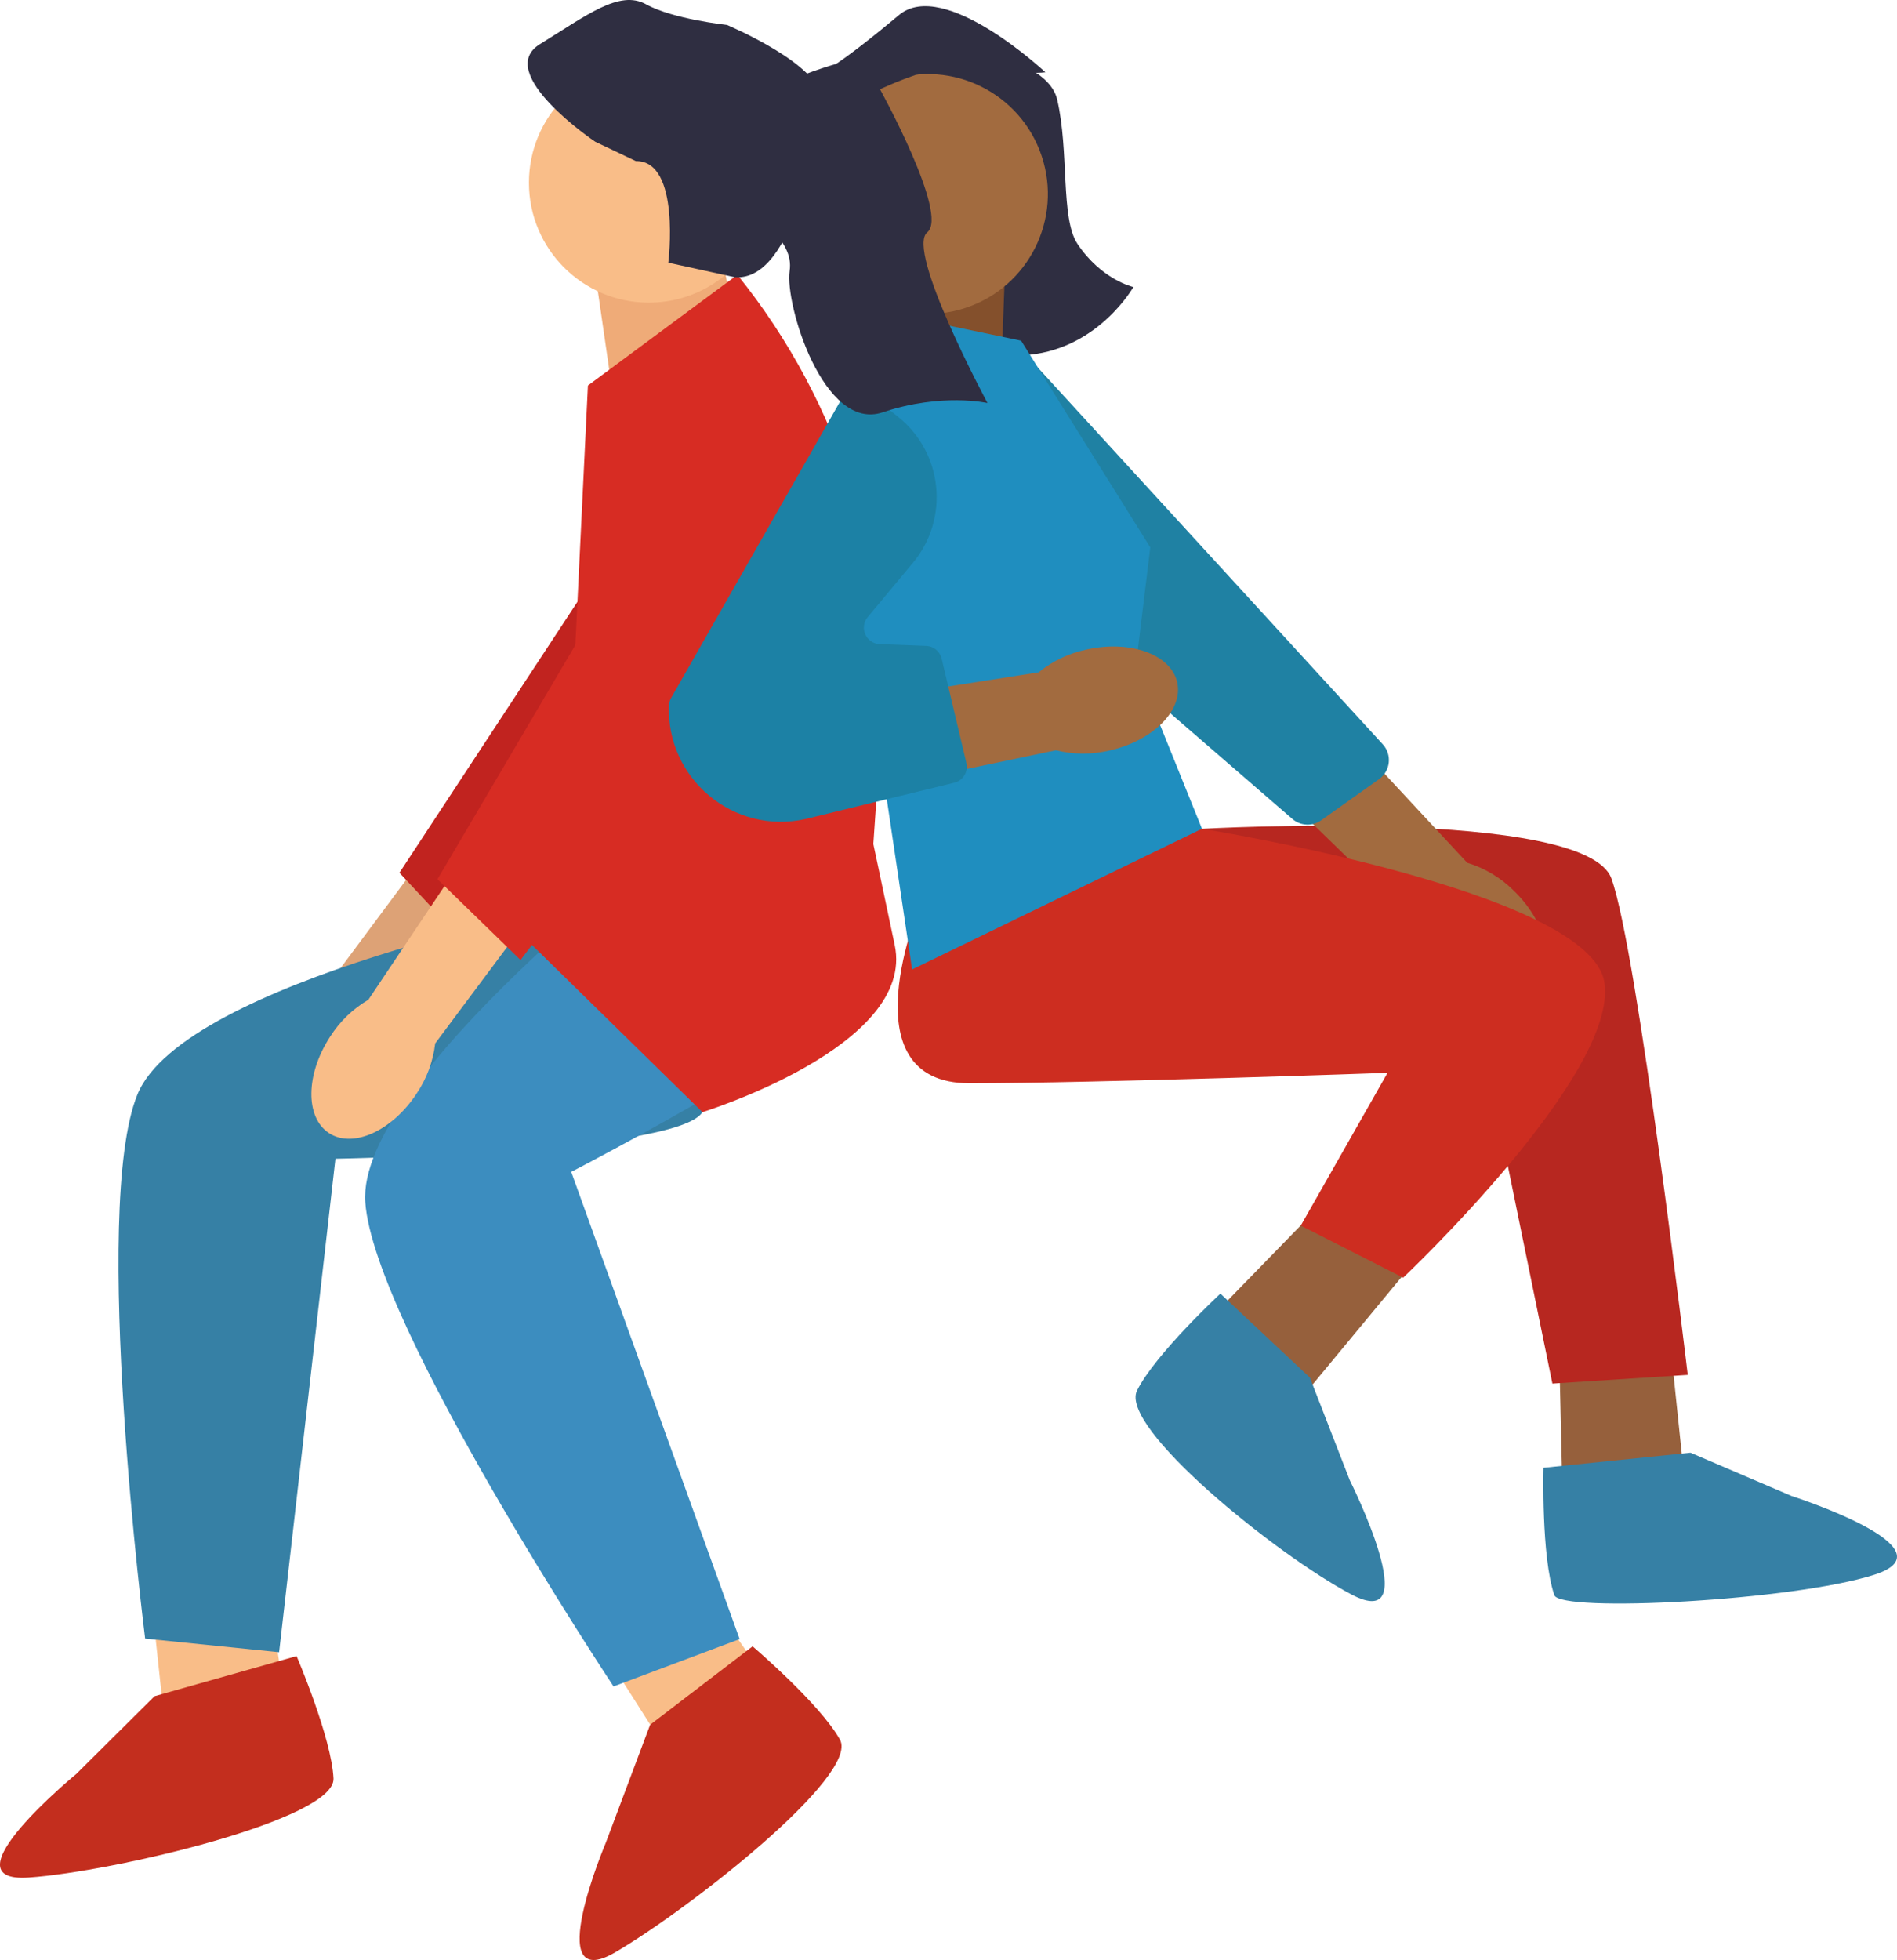 <?xml version="1.0" encoding="UTF-8"?><svg id="Layer_1" xmlns="http://www.w3.org/2000/svg" viewBox="0 0 517.46 534.44"><defs><style>.cls-1{fill:#2f2e41;}.cls-2{fill:#96603c;}.cls-3{fill:#efab78;}.cls-4{fill:#1f81a3;}.cls-5{fill:#1f8ebf;}.cls-6{fill:#3c8dbf;}.cls-7{fill:#b72720;}.cls-8{fill:#c1231f;}.cls-9{fill:#a26b3f;}.cls-10{fill:#f9bd88;}.cls-11{fill:#dda276;}.cls-12{fill:#cd2d20;}.cls-13{fill:#c32e1e;}.cls-14{fill:#d72c23;}.cls-15{fill:#3680a5;}.cls-16{fill:#84502c;}.cls-17{fill:#1c81a5;}</style></defs><path id="uuid-afa4718a-41ef-46ad-9f1b-fdedc1410b9c-764" class="cls-11" d="M100.46,295.99c2.93-3.93,4.87-8.5,5.67-13.33l32.6-39.48-19.24-14.96-31,41.66c-4.34,2.26-8.08,5.53-10.9,9.54-7.19,9.92-7.91,21.68-1.59,26.25,6.31,4.58,17.26.24,24.45-9.68h0Z"/><polygon class="cls-8" points="232.5 139.3 191.72 112.05 108.96 237.97 130.51 261.1 232.5 139.3"/><polygon class="cls-3" points="166.48 102.84 161.93 71.49 196.02 65.02 201.36 92.76 166.48 102.84"/><polygon class="cls-10" points="41.71 439.91 46.48 484.41 79.32 474.34 74.02 438.85 41.71 439.91"/><path class="cls-15" d="M157.72,246.55s-107.54,20.66-120.25,51.92,2.12,148.33,2.12,148.33l36.55,3.71,15.36-134.56s93.24-1.59,100.12-12.71,5.83-51.39,5.83-51.39l-39.73-5.3h0Z"/><path class="cls-13" d="M42.14,462.52h0l-21.3,21.16s-36.35,29.86-13.04,28.27c23.31-1.59,83.7-15.89,83.17-27.02s-10.07-33.37-10.07-33.37l-38.77,10.95h0Z"/><polygon class="cls-10" points="166.21 452.73 190.23 490.49 215.2 466.9 194.7 437.44 166.21 452.73"/><path class="cls-6" d="M184.37,227.97s-87.2,66.24-84.73,99.89c2.48,33.65,67.72,131.98,67.72,131.98l34.4-12.9-45.94-127.4s82.85-42.8,84.08-55.82-17.58-48.63-17.58-48.63l-37.96,12.88h.01Z"/><path class="cls-13" d="M177.34,470.29h0l-12.13,32.27s-17.59,41.55,2.59,29.78,66.73-48.25,61.32-57.99-23.83-25.44-23.83-25.44l-27.95,21.38h0Z"/><circle class="cls-10" cx="176.98" cy="49.82" r="32.7"/><path class="cls-14" d="M201.16,74.92l-40.79,30.2-6.36,131.38-15.36,14.83,52.97,51.92s58.27-18.01,52.44-45.56l-5.83-27.55,2.1-30.74c3.08-44.95-10.92-89.4-39.19-124.47h.02,0Z"/><path class="cls-1" d="M200.5,75.6l-18.2-3.97s3.46-27.87-8.84-27.7l-11.12-5.29s-27.81-18.74-15.06-26.6c12.76-7.85,21.66-14.91,28.95-10.86,7.3,4.05,22.08,5.63,22.08,5.63,0,0,26.22,11.04,25.44,20.27s-6.74,49.66-23.26,48.51h.01Z"/><path id="uuid-b608ab84-b9cd-47a8-808f-666f8f7d666f-765" class="cls-10" d="M113.7,298.1c2.73-4.07,4.45-8.73,5.01-13.59l30.62-41.03-19.95-14-28.91,43.13c-4.23,2.47-7.8,5.93-10.42,10.06-6.7,10.27-6.83,22.04-.3,26.3,6.53,4.26,17.25-.61,23.95-10.87h0Z"/><polygon class="cls-14" points="237.86 135.1 195.8 109.89 119.33 239.74 141.99 261.77 237.86 135.1"/><polygon class="cls-2" points="451.72 329.07 460.7 415.07 426.46 417.82 424.5 334.35 451.72 329.07"/><path class="cls-15" d="M461.11,396.1h0l27.6,11.82s44.8,14.35,22.55,21.47-85.72,10.39-87.27,5.56c-3.61-10.54-2.95-34.73-2.95-34.73l40.07-4.11h0Z"/><path class="cls-7" d="M313.64,219.17l14.23,6.82s104.58-5.87,111.68,13.53c7.1,19.41,20.83,135.37,20.83,135.37l-36.92,2.37-16.09-78.57-93.72-79.52h-.01Z"/><path id="uuid-2fb5f450-2303-4fbd-97a7-1c64874c1514-766" class="cls-9" d="M412.69,242.63c-3.51-3.42-7.78-5.95-12.47-7.38l-34.84-37.51-17.37,17.1,37.21,36.21c1.67,4.6,4.42,8.74,8.02,12.06,8.89,8.44,20.45,10.69,25.82,5.04s2.52-17.08-6.37-25.51h0Z"/><path class="cls-4" d="M270.07,96.45l-23.46,26.68c-2.34,2.66-2.06,6.71.61,9.03l105.3,91.14c2.22,1.92,5.47,2.08,7.86.38l15.8-11.23c3.12-2.22,3.6-6.67,1.01-9.5l-97.64-106.59c-2.56-2.8-6.98-2.75-9.48.1h0Z"/><polygon class="cls-2" points="399.62 327.31 344.48 393.91 318.54 371.39 376.79 311.56 399.62 327.31"/><path class="cls-15" d="M357.32,375.66h0l10.88,27.98s21.11,42.04.45,31.13-63.48-45.66-58.49-55.62,22.74-26.42,22.74-26.42l24.42,22.91h0v.02Z"/><path class="cls-12" d="M251.17,246.15s-20.83,49.22,13.25,49.22,114.07-2.84,114.07-2.84l-23.67,41.65,27.93,14.2s58.69-55.38,54.9-80.46-109.78-41.93-109.78-41.93l-21.41,5.63-55.29,14.53h0Z"/><path class="cls-1" d="M248.35,11.12s36.74,1.95,40.03,16.05c3.29,14.09.88,32.31,5.5,39.28,6.54,9.85,15.28,11.82,15.28,11.82,0,0-9.31,16.49-28.25,18.45S248.35,11.12,248.35,11.12Z"/><polygon class="cls-16" points="272.99 105.3 274.13 73.64 233.08 67.82 230.76 95.97 272.99 105.3"/><path class="cls-9" d="M284.14,42.53c5.73,17.12-3.51,35.65-20.63,41.38s-35.65-3.51-41.38-20.63,3.51-35.65,20.63-41.38,35.65,3.51,41.38,20.63Z"/><path class="cls-5" d="M278.55,92.9l-37.58-7.83-7,62.78c-1.79,6.96,1.67,33.4,3.51,40.34l11.32,76.15,79.07-38.36-18.01-44.62,3.91-32.1-35.23-56.36s.01,0,.01,0Z"/><path id="uuid-2ae02034-8b61-43cb-9dde-8a75b258f379-767" class="cls-9" d="M296.41,177.1c-4.8,1-9.28,3.13-13.09,6.22l-50.58,7.94,4.48,23.96,50.82-10.64c4.75,1.18,9.72,1.21,14.48.09,11.97-2.66,20.29-10.99,18.6-18.6s-12.76-11.63-24.72-8.97h0Z"/><path class="cls-17" d="M237.55,107.71c-2.57-2.2-6.52-1.52-8.2,1.43l-46.29,81.18c-.35.61-.57,1.31-.59,2.01-.76,19.94,17.6,35.4,37.27,30.99l40.56-9.89c2.4-.59,3.88-3,3.31-5.41l-6.75-28.45c-.47-1.97-2.19-3.38-4.21-3.46l-12.67-.47c-3.73-.14-5.68-4.5-3.29-7.37l12.31-14.77c10.06-12.06,8.25-30.04-4.02-39.85l-7.44-5.95h.01Z"/><path class="cls-1" d="M227.98,17.46s-40.24,11.09-31.11,27.03,19.85,20.42,18.52,29.42,9.26,43.91,25.37,38.52,28.6-2.54,28.6-2.54c0,0-22.4-41.7-16.42-46.54s-12.89-39-12.89-39c0,0,19.15-9.26,29.3-6.48s15.81,1.84,15.81,1.84c0,0-27.65-25.89-39.94-15.6-12.29,10.29-17.23,13.36-17.23,13.36h0Z"/></svg>